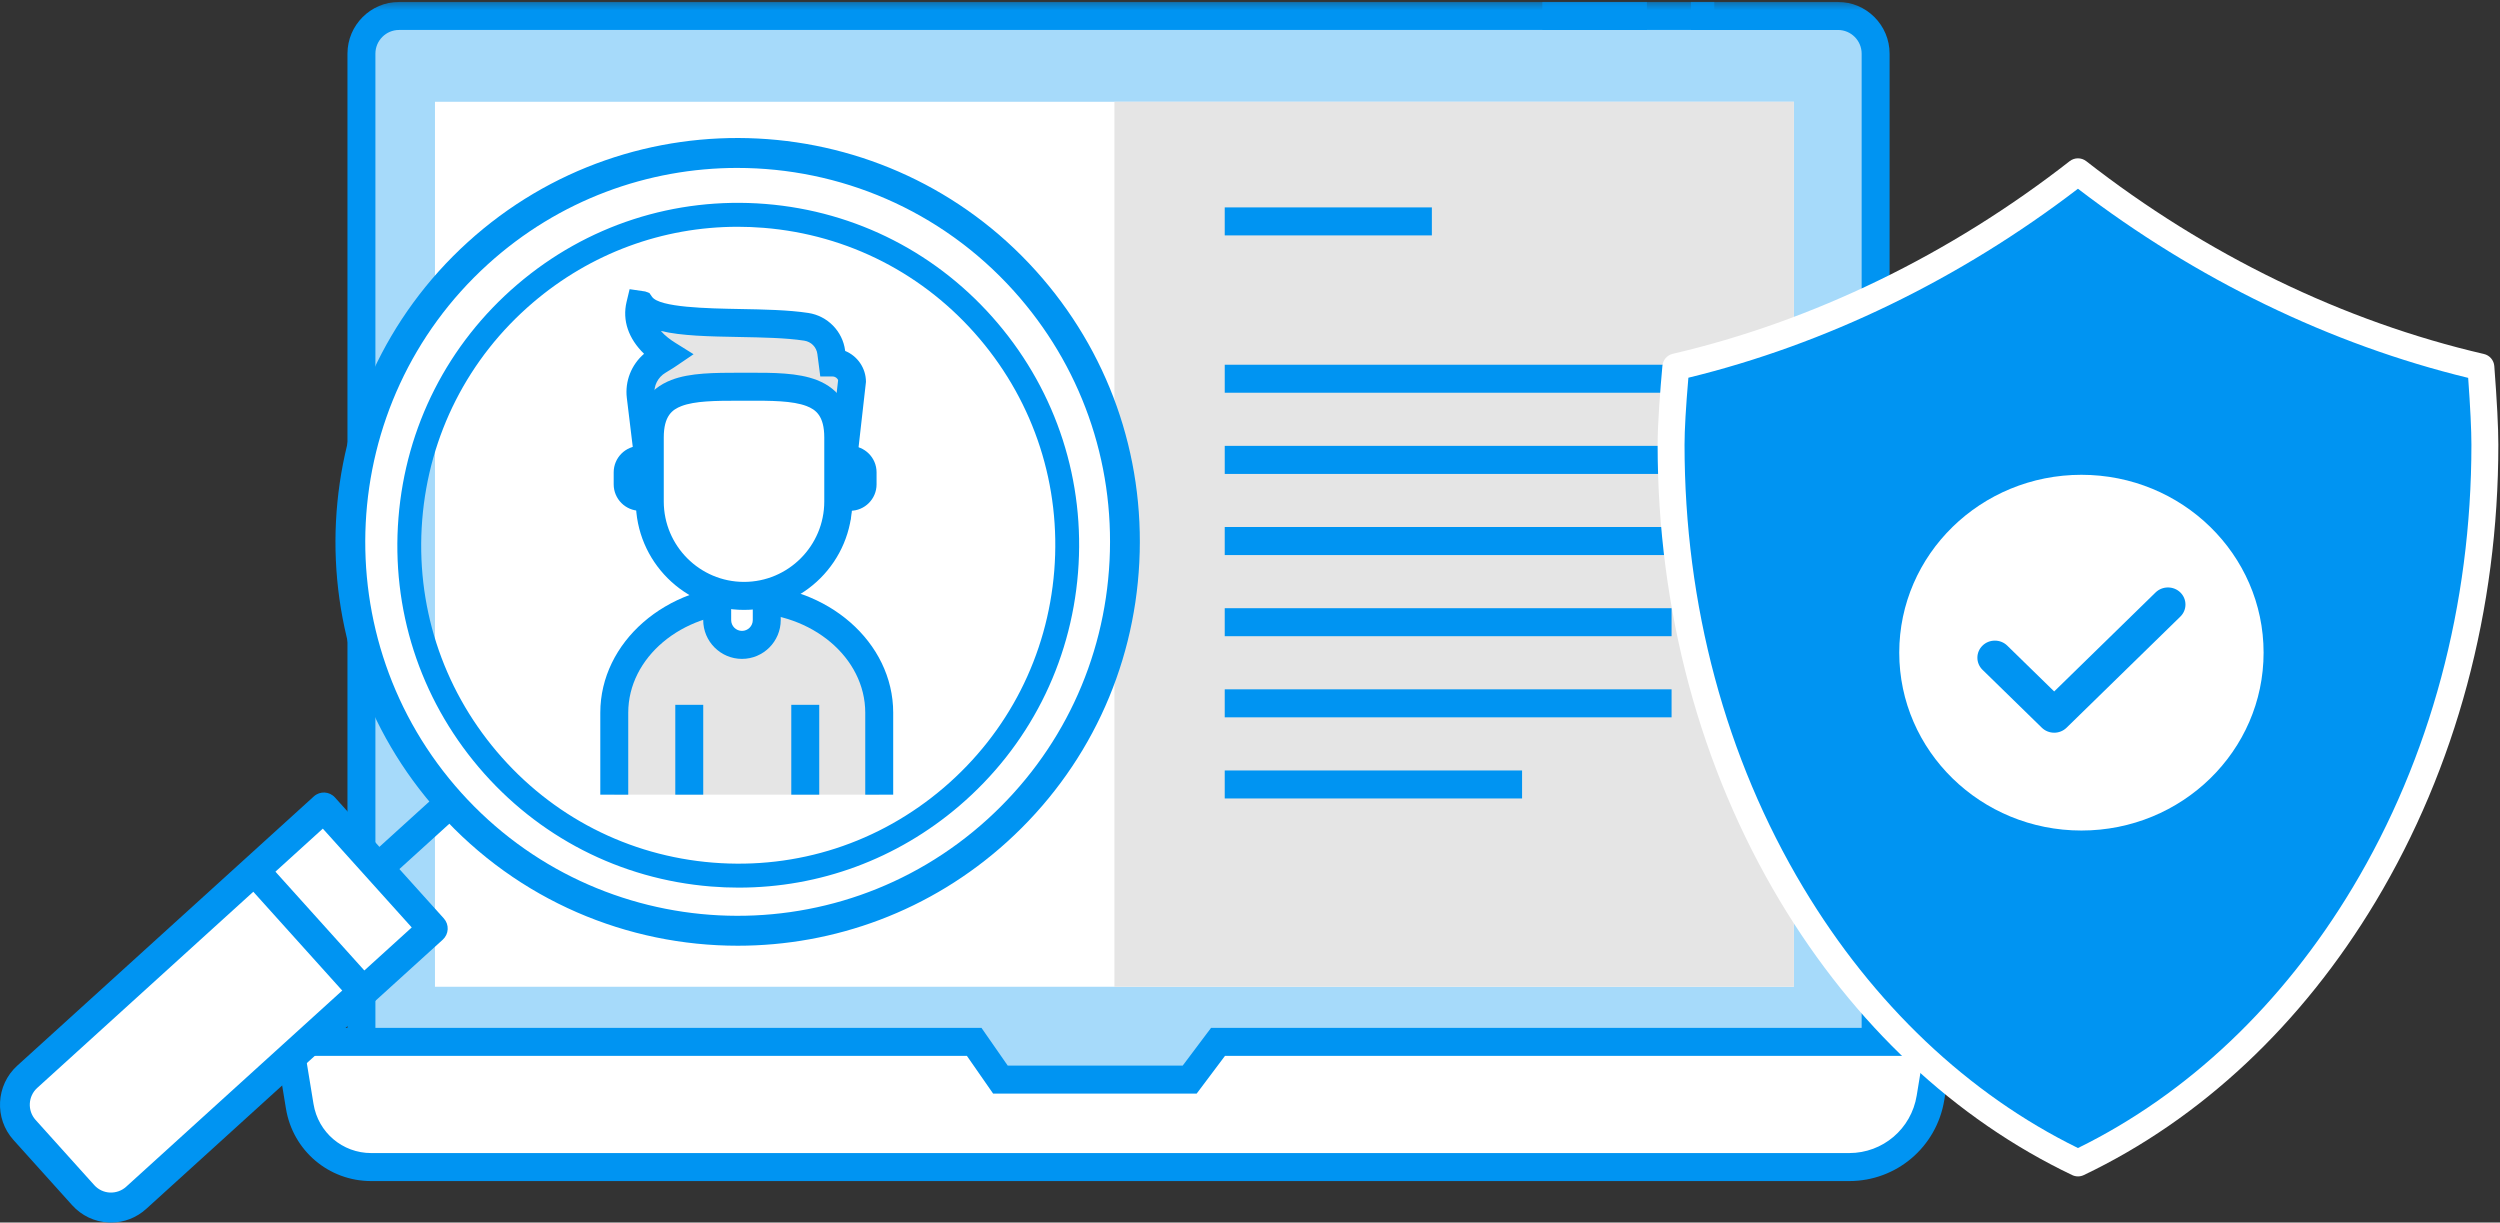 <svg xmlns="http://www.w3.org/2000/svg" xmlns:xlink="http://www.w3.org/1999/xlink" width="364" height="178" viewBox="0 0 364 178">
    <rect x="0" y="0" width="364" height="178" fill="#333333" stroke="none"/>
    <defs>
        <path id="4sloen4n0a" d="M0 178L363.759 178 363.759 0.286 0 0.286z"/>
    </defs>
    <g fill="none" fill-rule="evenodd">
        <path fill="#A6DAFA" d="M271.352 161.108H54.364c-.956 0-1.739-.784-1.739-1.743V4.068c0-.958.783-1.744 1.74-1.744h216.987c.957 0 1.739.786 1.739 1.744v155.297c0 .959-.782 1.743-1.74 1.743"/>
        <mask id="49xzhlhynb" fill="#fff">
            <use xlink:href="#4sloen4n0a"/>
        </mask>
        <path fill="#0094F2" d="M224.564 4.364L239.789 4.364 239.789 0.286 224.564 0.286z" mask="url(#49xzhlhynb)"/>
        <path fill="#0094F2" d="M54.66 151.474h-4.069V7.814c0-4.151 3.37-7.528 7.51-7.528h191.496v4.077H58.102c-1.898 0-3.442 1.548-3.442 3.451v143.66z" mask="url(#49xzhlhynb)"/>
        <path fill="#0094F2" d="M275.126 153.267h-4.07V7.815c0-1.904-1.544-3.451-3.444-3.451h-21.4V.286h21.4c4.144 0 7.514 3.376 7.514 7.529v145.452z" mask="url(#49xzhlhynb)"/>
        <path fill="#FFF" d="M63.332 143.67L261.187 143.67 261.187 14.819 63.332 14.819z" mask="url(#49xzhlhynb)"/>
        <path fill="#E5E5E5" d="M162.26 143.67L261.187 143.67 261.187 14.819 162.26 14.819z" mask="url(#49xzhlhynb)"/>
        <path fill="#FFF" d="M269.238 169.924H54.048c-5.167 0-9.573-3.75-10.409-8.857l-1.533-9.368h99.738l3.816 5.488h27.558l4.126-5.488h105.069l-1.332 8.147c-.952 5.812-5.965 10.078-11.843 10.078" mask="url(#49xzhlhynb)"/>
        <path fill="#0094F2" d="M44.5 153.737l1.147 7c.676 4.142 4.21 7.149 8.402 7.149h215.19c4.904 0 9.04-3.52 9.832-8.37l.947-5.78h-101.66l-4.124 5.49h-29.636l-3.818-5.49H44.5zm224.74 18.227H54.049c-6.194 0-11.417-4.444-12.418-10.569l-1.921-11.736h103.195l3.817 5.49h25.482l4.125-5.49h108.478l-1.72 10.515c-1.117 6.83-6.94 11.79-13.847 11.79zM178.321 34.278L208.479 34.278 208.479 30.201 178.321 30.201zM178.322 57.185L255.228 57.185 255.228 53.108 178.322 53.108zM178.322 69.001L255.228 69.001 255.228 64.923 178.322 64.923zM178.321 80.814L243.382 80.814 243.382 76.736 178.321 76.736zM178.321 92.63L243.382 92.63 243.382 88.552 178.321 88.552zM178.321 104.445L243.382 104.445 243.382 100.368 178.321 100.368zM178.321 116.261L221.614 116.261 221.614 112.184 178.321 112.184z" mask="url(#49xzhlhynb)"/>
        <path fill="#E5E5E5" d="M97.102 76.307h-.546c-.905 0-1.638-.734-1.638-5.034l-1.634-13.571c-.253-2.102.784-4.136 2.608-5.205.76-.446 1.359-.852 1.359-.852-5.265-3.284-4.113-6.87-4.024-7.298l.022.005c2.554 3.757 16.187 2.015 24.145 3.23 1.901.29 3.388 1.786 3.635 3.698l.194 1.495c1.562 0 2.827 1.268 2.827 2.833l-2.17 19.058c0 .907-.732 1.641-1.637 1.641H97.102z" mask="url(#49xzhlhynb)"/>
        <path fill="#0094F2" d="M97.172 74.268h22.717l2.138-18.89c-.012-.208-.367-.563-.804-.563h-1.79l-.423-3.27c-.13-1.01-.9-1.79-1.92-1.946-2.653-.407-6.105-.468-9.445-.532-4.378-.08-8.4-.154-11.424-.881.6.695 1.375 1.271 2.106 1.728l2.657 1.66-2.592 1.76s-.648.44-1.472.923c-1.137.667-1.77 1.92-1.616 3.196l1.632 13.576c.01 1.842.135 2.78.236 3.24m23.07 4.077H96.557c-3.675 0-3.675-4.777-3.675-7.073l-1.615-13.329c-.297-2.444.667-4.847 2.508-6.43-2.27-2.21-3.19-4.865-2.546-7.56l.442-1.85 2.273.334.607.226.376.539c1.07 1.574 8.123 1.702 12.792 1.79 3.473.063 7.066.13 9.982.575 2.787.425 4.986 2.666 5.347 5.453l.008.077c1.774.725 3.028 2.474 3.028 4.51l-2.183 19.29c.013 1.796-1.635 3.448-3.659 3.448" mask="url(#49xzhlhynb)"/>
        <path fill="#FFF" d="M125.594 70.523c0 1-.81 1.809-1.807 1.809-.996 0-1.805-.81-1.805-1.809V68.77c0-.999.809-1.808 1.805-1.808.996 0 1.807.81 1.807 1.808v1.754z" mask="url(#49xzhlhynb)"/>
        <path fill="#0094F2" d="M123.787 74.371c-2.117 0-3.84-1.726-3.84-3.846V68.77c0-2.122 1.723-3.847 3.84-3.847 2.12 0 3.841 1.725 3.841 3.847v1.755c0 2.12-1.721 3.846-3.84 3.846" mask="url(#49xzhlhynb)"/>
        <path fill="#FFF" d="M95.002 70.523c0 1-.81 1.809-1.807 1.809-.996 0-1.806-.81-1.806-1.809V68.77c0-.999.81-1.808 1.806-1.808s1.807.81 1.807 1.808v1.754z" mask="url(#49xzhlhynb)"/>
        <path fill="#0094F2" d="M93.195 74.371c-2.12 0-3.842-1.726-3.842-3.846V68.77c0-2.122 1.722-3.847 3.842-3.847s3.841 1.725 3.841 3.847v1.755c0 2.12-1.721 3.846-3.84 3.846" mask="url(#49xzhlhynb)"/>
        <path fill="#E5E5E5" d="M128.015 115.702v-11.928c0-9.121-8.68-16.583-19.287-16.583-10.61 0-19.29 7.462-19.29 16.583v11.928h38.577z" mask="url(#49xzhlhynb)"/>
        <path fill="#0094F2" d="M130.05 115.701h-4.069v-11.927c0-8.019-7.74-14.545-17.253-14.545-9.514 0-17.256 6.526-17.256 14.545V115.7h-4.069v-11.927c0-10.268 9.567-18.622 21.325-18.622s21.322 8.354 21.322 18.622V115.7z" mask="url(#49xzhlhynb)"/>
        <path fill="#0094F2" d="M98.322 115.702L102.391 115.702 102.391 102.622 98.322 102.622zM115.211 115.702L119.281 115.702 119.281 102.622 115.211 102.622z" mask="url(#49xzhlhynb)"/>
        <path fill="#FFF" d="M108.032 93.895c-1.992 0-3.609-1.618-3.609-3.615v-8.15c0-1.712 1.387-3.101 3.096-3.101h1.025c1.71 0 3.096 1.389 3.096 3.102v8.149c0 1.997-1.616 3.615-3.608 3.615" mask="url(#49xzhlhynb)"/>
        <path fill="#0094F2" d="M107.52 81.066c-.585 0-1.062.478-1.062 1.065v8.15c0 .87.704 1.576 1.573 1.576.87 0 1.574-.706 1.574-1.576v-8.15c0-.587-.474-1.065-1.06-1.065h-1.025zm.511 14.868c-3.11 0-5.643-2.537-5.643-5.653v-8.15c0-2.835 2.302-5.142 5.132-5.142h1.025c2.83 0 5.13 2.307 5.13 5.142v8.15c0 3.116-2.533 5.653-5.644 5.653z" mask="url(#49xzhlhynb)"/>
        <path fill="#FFF" d="M108.33 86.763c-7.547 0-13.72-6.187-13.72-13.748v-9.318c0-7.562 6.173-7.39 13.72-7.39 7.545 0 13.72-.172 13.72 7.39v9.318c0 7.561-6.175 13.748-13.72 13.748" mask="url(#49xzhlhynb)"/>
        <path fill="#0094F2" d="M107.38 58.345c-3.217 0-6.223.032-8.168.783-1.333.515-2.568 1.425-2.568 4.57v9.316c0 6.457 5.243 11.71 11.686 11.71s11.684-5.253 11.684-11.71v-9.317c0-3.144-1.234-4.054-2.566-4.57-2.038-.784-5.196-.795-8.63-.782h-1.439zm.95 30.456c-8.686 0-15.754-7.082-15.754-15.787v-9.317c0-4.232 1.74-7.048 5.173-8.373 2.745-1.062 6.28-1.045 10.097-1.056h.97c3.839-.006 7.349-.003 10.094 1.056 3.433 1.325 5.174 4.141 5.174 8.373v9.317c0 8.705-7.066 15.787-15.754 15.787z" mask="url(#49xzhlhynb)"/>
        <g>
            <path fill="#FFF" d="M59.747 55.533c2.118-26.483 25.21-46.227 51.576-44.1 26.367 2.127 46.026 25.32 43.908 51.803-2.118 26.484-25.211 46.227-51.578 44.1-26.367-2.126-46.025-25.319-43.906-51.803m-9.361-.756c-2.534 31.676 20.978 59.417 52.515 61.962 31.537 2.544 59.157-21.071 61.69-52.748 2.534-31.675-20.98-59.416-52.516-61.96C80.538-.512 52.92 23.104 50.385 54.778" transform="translate(0 20)"/>
            <path fill="#0094F2" d="M107.41 13.019c-10.942 0-21.418 3.86-29.844 11.064-9.388 8.026-15.102 19.245-16.09 31.59-.986 12.344 2.872 24.336 10.864 33.765 7.992 9.43 19.162 15.169 31.452 16.16 12.296.995 24.229-2.883 33.618-10.91 9.389-8.028 15.102-19.247 16.09-31.59.987-12.344-2.871-24.337-10.862-33.766-7.995-9.43-19.163-15.168-31.454-16.16-1.261-.101-2.522-.153-3.773-.153m.158 96.22c-1.346 0-2.699-.056-4.054-.164-13.215-1.067-25.225-7.237-33.82-17.375-8.593-10.139-12.74-23.033-11.678-36.306 1.06-13.273 7.205-25.335 17.3-33.968C85.41 12.795 98.252 8.641 111.461 9.695c13.215 1.067 25.225 7.237 33.819 17.376 8.592 10.139 12.742 23.032 11.68 36.306-1.06 13.273-7.205 25.335-17.3 33.966-9.059 7.746-20.326 11.895-32.092 11.895" transform="translate(0 20)"/>
            <path fill="#FFF" d="M63.466 113.623L15.797 156.901 1.084 140.555 48.753 97.275z" transform="translate(0 20)"/>
            <path fill="#0094F2" d="M107.362 4.45c-12.972 0-25.982 4.634-36.34 14.038-22.183 20.14-23.917 54.652-3.865 76.936 20.053 22.28 54.415 24.022 76.598 3.88 10.746-9.756 17.066-23.13 17.796-37.662.73-14.533-4.217-28.478-13.931-39.273-10.69-11.877-25.447-17.918-40.258-17.918m.054 113.247c-15.996 0-31.933-6.521-43.48-19.352-21.656-24.064-19.783-61.34 4.176-83.093 23.96-21.75 61.07-19.872 82.728 4.195 10.49 11.655 15.834 26.718 15.045 42.414-.788 15.692-7.613 30.14-19.22 40.677-11.186 10.154-25.241 15.159-39.249 15.159" transform="translate(0 20)"/>
            <path fill="#0094F2" d="M56.542 107.997L53.632 104.762 64.431 94.96 67.339 98.196z" transform="translate(0 20)"/>
            <path fill="#0094F2" d="M47.003 100.648L5.42 138.399c-1.346 1.221-1.452 3.314-.236 4.666l8.541 9.49c.59.653 1.396 1.037 2.274 1.082.868.032 1.718-.257 2.37-.848v-.001l41.581-37.752-12.948-14.388zM16.175 158c-.132 0-.262-.004-.395-.01-2.035-.103-3.907-.995-5.273-2.511l-8.542-9.492c-2.82-3.135-2.576-7.99.545-10.824l43.192-39.212c.89-.805 2.262-.737 3.065.157l15.86 17.622c.385.428.586.993.557 1.57-.028.58-.286 1.12-.711 1.51L21.28 156.023v-.002c-1.413 1.283-3.213 1.978-5.105 1.978z" transform="translate(0 20)"/>
            <path fill="#0094F2" d="M51.589 126.182L35.119 107.881 38.339 104.959 54.809 123.259z" transform="translate(0 20)"/>
        </g>
        <g>
            <path fill="#0094F2" d="M61.554 146.327c-16.729-7.981-31.083-21.427-41.669-39.08C8.387 88.073 2.31 65.424 2.31 41.746c0-2.846.325-7.277.69-11.325 20.786-4.838 40.79-14.543 58.55-28.415 17.796 13.897 37.837 23.611 58.665 28.44.311 4.051.585 8.46.585 11.3 0 23.678-6.078 46.327-17.576 65.501-10.586 17.653-24.94 31.099-41.669 39.08" transform="translate(241 23)"/>
            <path fill="#FFF" d="M4.828 31.996c-.366 4.268-.559 7.62-.559 9.75 0 23.323 5.983 45.625 17.298 64.495 10.174 16.967 23.986 30.057 39.986 37.913 16-7.856 29.811-20.946 39.986-37.913 11.318-18.869 17.299-41.17 17.299-64.495 0-2.119-.163-5.462-.472-9.728C98.35 27.157 78.768 17.667 61.55 4.481 44.365 17.643 24.813 27.126 4.828 31.996m56.725 116.288c-.29 0-.578-.065-.845-.193-17.058-8.136-31.755-21.915-42.507-39.84C6.523 88.775.35 65.778.35 41.747c0-3.123.38-7.979.698-11.501.076-.84.684-1.538 1.507-1.73C22.937 23.771 42.92 14.071 60.342.467c.711-.553 1.705-.553 2.416 0 17.459 13.633 37.48 23.342 57.9 28.074.835.193 1.445.904 1.512 1.755.39 5.117.588 8.97.588 11.45 0 24.033-6.173 47.03-17.855 66.506-10.75 17.926-25.448 31.703-42.504 39.84-.268.127-.557.192-.846.192" transform="translate(241 23)"/>
        </g>
        <g>
            <path fill="#FFF" d="M53.579 26.028c0 14.302-11.875 25.897-26.524 25.897C12.405 51.925.53 40.33.53 26.028.53 11.726 12.406.131 27.055.131s26.524 11.595 26.524 25.897" transform="translate(276 69)"/>
            <path fill="#FFF" d="M23.09 35.739c-.143 0-.286-.054-.395-.16l-8.636-8.431c-.218-.215-.218-.559 0-.771.218-.214.571-.214.789 0l8.242 8.046 16.171-15.79c.219-.212.571-.212.789 0 .219.214.219.558 0 .771L23.484 35.578c-.11.107-.252.16-.394.16" transform="translate(276 69)"/>
            <path fill="#0094F2" d="M23.09 37.682c-.679 0-1.32-.26-1.802-.728l-8.635-8.432c-.483-.472-.748-1.1-.746-1.765.001-.665.267-1.29.752-1.76.468-.461 1.108-.72 1.79-.722h.004c.68 0 1.321.257 1.803.727l6.834 6.673L37.853 17.26c.993-.966 2.608-.97 3.605 0 .481.472.747 1.1.745 1.765 0 .665-.267 1.29-.752 1.76l-16.559 16.17c-.481.468-1.122.728-1.802.728z" transform="translate(276 69)"/>
        </g>
    </g>
</svg>

